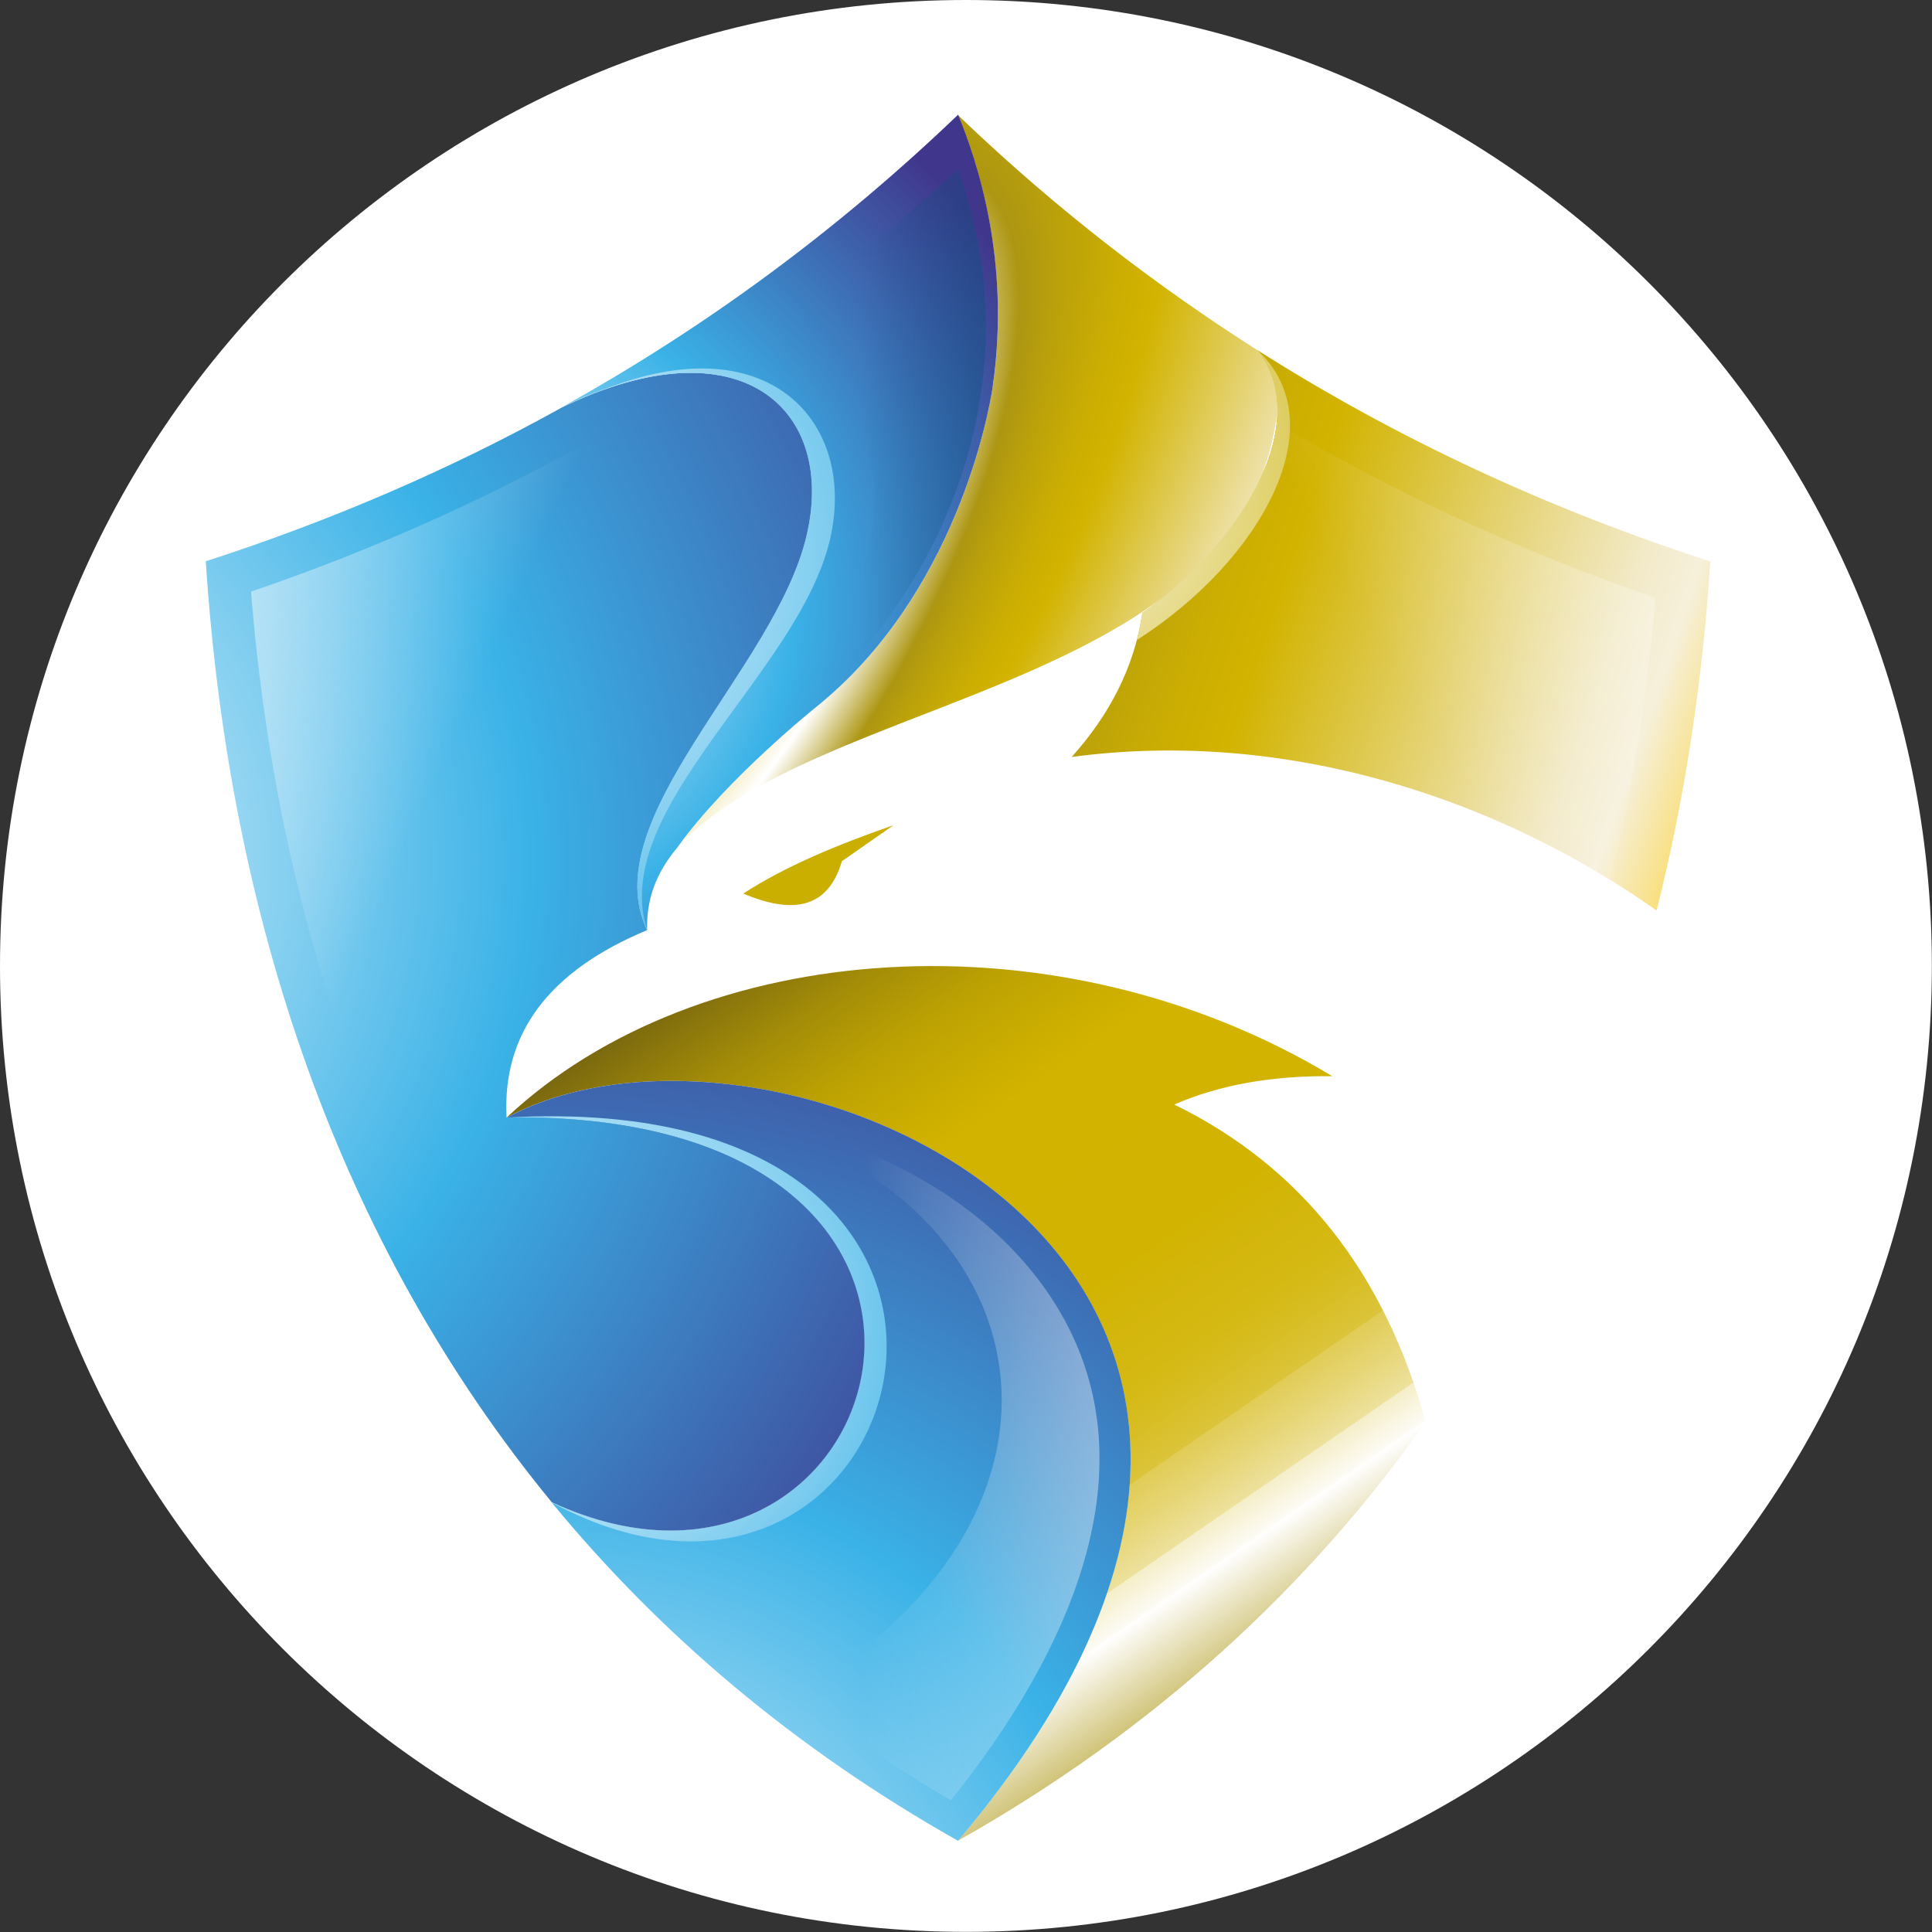 <?xml version="1.0" encoding="UTF-8"?>
<svg data-bbox="0 0 136.3 136.3" viewBox="0 0 136.31 136.31" xmlns:xlink="http://www.w3.org/1999/xlink" xmlns="http://www.w3.org/2000/svg" data-type="ugc">
    <rect x="0" y="0" width="136.31" height="136.31" fill="#333333" stroke="none"/>
    <g>
        <defs>
            <radialGradient gradientUnits="userSpaceOnUse" gradientTransform="matrix(.845 .535 -1.332 2.104 86.94 -91.38)" r=".06" fy="59.81" fx="47.76" cy="59.81" cx="47.76" id="34fff9dc-dbcb-4c41-b961-981d12f058b5">
                <stop stop-color="#d2b300" offset=".06"/>
                <stop stop-color="#ffffff" offset=".23"/>
                <stop stop-color="#ad9612" offset=".31"/>
                <stop stop-color="#bca20a" offset=".35"/>
                <stop stop-color="#ccae02" offset=".41"/>
                <stop stop-color="#d2b300" offset=".45"/>
                <stop stop-color="#dec84c" offset=".54"/>
                <stop stop-color="#ebdd98" offset=".63"/>
                <stop stop-color="#f2eac8" offset=".69"/>
                <stop stop-color="#f6f0db" offset=".73"/>
                <stop stop-color="#fdc801" offset=".85"/>
            </radialGradient>
            <radialGradient xlink:href="#34fff9dc-dbcb-4c41-b961-981d12f058b5" gradientTransform="matrix(.845 .535 -1.332 2.104 21.27 -45.08)" r=".02" fy="8.12" fx="67.58" cy="8.12" cx="67.58" id="dc512c2a-f6c4-4179-9d2a-41a52ed39b42"/>
            <radialGradient xlink:href="#34fff9dc-dbcb-4c41-b961-981d12f058b5" gradientTransform="matrix(.845 .535 -1.332 2.104 65.24 -73.63)" r="48.48" fy="43.43" fx="48.29" cy="43.43" cx="48.29" id="c7b32ba7-a0d9-4053-be2d-733482abf856"/>
            <radialGradient gradientUnits="userSpaceOnUse" r="60.47" fy="34.02" fx="72.7" cy="34.02" cx="72.7" id="438ef2d7-318c-4dbd-ba5c-426096e0453d">
                <stop stop-color="#ffffff" offset="0"/>
                <stop stop-color="#caaf00" offset=".5"/>
                <stop stop-color="#fdc801" offset="1"/>
            </radialGradient>
            <radialGradient gradientUnits="userSpaceOnUse" r=".07" fy="59.81" fx="47.75" cy="59.81" cx="47.75" id="5e9f0071-bc92-47ad-924a-e0b511c8c07e">
                <stop stop-color="#ffffff" offset="0"/>
                <stop stop-color="#3ab2e7" offset=".5"/>
                <stop stop-color="#40368c" offset="1"/>
            </radialGradient>
            <radialGradient xlink:href="#5e9f0071-bc92-47ad-924a-e0b511c8c07e" r=".01" fy="8.12" fx="67.59" cy="8.12" cx="67.59" id="02066240-3381-4008-9c1c-c13139d29713"/>
            <radialGradient xlink:href="#5e9f0071-bc92-47ad-924a-e0b511c8c07e" r="85.59" fy="146.01" fx="39.1" cy="146.01" cx="39.1" id="88ea4686-b094-4ca2-94dd-65e3bf794afb"/>
            <radialGradient xlink:href="#5e9f0071-bc92-47ad-924a-e0b511c8c07e" r="59.69" fy="93.33" fx="40.55" cy="93.33" cx="40.55" id="00b39791-7bfa-46d7-a579-f54eb7e69d73"/>
            <radialGradient xlink:href="#5e9f0071-bc92-47ad-924a-e0b511c8c07e" r="44.66" fy="42.97" fx="33.64" cy="42.97" cx="33.64" id="e9213f68-50af-4c32-a440-1d6da2db6c1a"/>
            <radialGradient xlink:href="#5e9f0071-bc92-47ad-924a-e0b511c8c07e" r="89.94" fy="60.73" fx="-7.47" cy="60.73" cx="-7.47" id="6b933222-3b2f-45ac-b194-e06ba2be7880"/>
            <radialGradient xlink:href="#5e9f0071-bc92-47ad-924a-e0b511c8c07e" r="70.73" fy="39.26" fx="35.39" cy="39.26" cx="35.39" id="10007a13-abad-4998-a4fc-3c1cbf9e73f6"/>
            <linearGradient gradientUnits="userSpaceOnUse" y2="283.89" x2="205.43" y1="61.38" x1="52.19" id="8da9b713-88fb-4d04-836f-1f9eb6efbd32">
                <stop stop-color="#564b16" offset="0"/>
                <stop stop-color="#7f6d0e" offset=".02"/>
                <stop stop-color="#a28b08" offset=".04"/>
                <stop stop-color="#bca103" offset=".06"/>
                <stop stop-color="#ccae00" offset=".08"/>
                <stop stop-color="#d2b300" offset=".09"/>
                <stop stop-color="#d2b301" offset=".14"/>
                <stop stop-color="#d3b508" offset=".15"/>
                <stop stop-color="#d5b914" offset=".17"/>
                <stop stop-color="#d8be25" offset=".18"/>
                <stop stop-color="#dcc43b" offset=".19"/>
                <stop stop-color="#e1cc56" offset=".19"/>
                <stop stop-color="#e7d677" offset=".2"/>
                <stop stop-color="#ede19d" offset=".21"/>
                <stop stop-color="#f5eec8" offset=".21"/>
                <stop stop-color="#fdfcf6" offset=".22"/>
                <stop stop-color="#ffffff" offset=".22"/>
                <stop stop-color="#ad9612" offset=".26"/>
                <stop stop-color="#b59c0d" offset=".3"/>
                <stop stop-color="#d2b300" offset=".45"/>
                <stop stop-color="#dec84c" offset=".54"/>
                <stop stop-color="#ebdd98" offset=".63"/>
                <stop stop-color="#f2eac8" offset=".69"/>
                <stop stop-color="#f6f0db" offset=".73"/>
                <stop stop-color="#fdc801" offset=".85"/>
            </linearGradient>
            <linearGradient gradientUnits="userSpaceOnUse" y2="59.38" x2="141.34" y1="27.43" x1="48.32" id="9980baa5-0505-4d43-a190-f8f5dab71cc4">
                <stop stop-color="#d2b300" offset=".06"/>
                <stop stop-color="#ffffff" offset=".23"/>
                <stop stop-color="#ad9612" offset=".31"/>
                <stop stop-color="#bca20a" offset=".35"/>
                <stop stop-color="#ccae02" offset=".41"/>
                <stop stop-color="#d2b300" offset=".45"/>
                <stop stop-color="#dec84c" offset=".54"/>
                <stop stop-color="#ebdd98" offset=".63"/>
                <stop stop-color="#f2eac8" offset=".69"/>
                <stop stop-color="#f6f0db" offset=".73"/>
                <stop stop-color="#fdc801" offset=".85"/>
            </linearGradient>
            <linearGradient gradientUnits="userSpaceOnUse" y2="47.78" x2="98.61" y1="14.6" x1="157.7" id="c1c11441-635f-4568-a021-e851031dab5c">
                <stop stop-color="#ffffff" offset="0"/>
                <stop stop-opacity="0" stop-color="#ffffff" offset="1"/>
            </linearGradient>
            <linearGradient xlink:href="#c1c11441-635f-4568-a021-e851031dab5c" y2="102.98" x2="60.91" y1="102.98" x1="101.97" id="445a3700-aa31-4310-adaa-77513ba3aa23"/>
            <linearGradient xlink:href="#c1c11441-635f-4568-a021-e851031dab5c" y2="58.84" x2="29.14" y1="43.7" x1="-5.21" id="f2a75d6d-62e7-4bc1-9fbe-586e94a3c8c4"/>
            <linearGradient gradientUnits="userSpaceOnUse" y2="32.09" x2="60.7" y1="32.09" x1="84.75" id="e161c0c6-5e1a-43eb-8711-6626663d92f8">
                <stop stop-color="#005578" offset="0"/>
                <stop stop-opacity="0" stop-color="#005578" offset="1"/>
            </linearGradient>
        </defs>
        <path fill="#ffffff" d="M136.3 68.15c0 37.638-30.512 68.15-68.15 68.15S0 105.788 0 68.15 30.512 0 68.15 0s68.15 30.512 68.15 68.15"/>
        <path d="M47.76 59.83s.03-.04.05-.06c-.01.02-.03.04-.04.06Z" fill-rule="evenodd" fill="url(#34fff9dc-dbcb-4c41-b961-981d12f058b5)"/>
        <path fill-rule="evenodd" fill="url(#dc512c2a-f6c4-4179-9d2a-41a52ed39b42)" d="M67.6 8.11v.01h-.01l-.01-.01z"/>
        <path d="M100.59 100.33c-8.28 11.71-19.2 21.76-33 29.54 34.36-40.72-13.01-61.22-31.86-51.01C49.21 66.2 74.55 64.21 94 75.93c-4.24-.05-7.96.61-11.15 2 8.99 4.4 14.85 11.92 17.74 22.41Z" fill-rule="evenodd" fill="url(#8da9b713-88fb-4d04-836f-1f9eb6efbd32)"/>
        <path d="M52.43 63.04c3.46 1.47 5.98 1.1 6.97-2.28l3.64-2.54c-3.94 1.37-7.62 2.89-10.61 4.83Z" fill="#caaf00" fill-rule="evenodd"/>
        <path d="M75.59 53.41c15.26-2.05 30.2 2.99 41.29 10.83 1.99-7.9 3.24-16.14 3.79-24.63-11.31-3.66-21.99-8.58-31.96-14.91 4.21 5.51-1.75 14.08-8.11 18.55-.57 3.83-2.32 7.18-5 10.17Z" fill-rule="evenodd" fill="url(#9980baa5-0505-4d43-a190-f8f5dab71cc4)"/>
        <path d="M75.59 53.41c13.81-1.86 27.36 2.1 38.04 8.68 1.54-6.42 2.59-13.07 3.17-19.91-9.41-3.24-18.33-7.35-26.73-12.35-.49 4.81-4.88 10.18-9.47 13.41-.57 3.83-2.32 7.18-5 10.17Z" fill-rule="evenodd" fill="url(#c1c11441-635f-4568-a021-e851031dab5c)"/>
        <path d="M90.12 28.96C87.95 48.66 57.71 49 47.82 59.77c.1-.14.21-.29.32-.43.09-.12.18-.24.28-.37 1.19-1.54 2.61-3.06 3.97-4.41l.14-.14c1.37-1.35 2.67-2.51 3.6-3.32.07-.06.14-.12.2-.18.15-.13.29-.25.42-.35l.2-.17.61-.5c9.89-7.92 12.22-20.83 12.48-22.61 1.27-8.83-1.09-15.88-2.44-19.16A134.6 134.6 0 0 0 88.71 24.7c.94 1.22 1.42 2.73 1.41 4.26" fill-rule="evenodd" fill="url(#c7b32ba7-a0d9-4053-be2d-733482abf856)"/>
        <path d="M88.71 24.7c4.21 5.51-1.75 14.08-8.11 18.55-.1.65-.23 1.28-.39 1.91 8.86-5.68 14.07-15.3 8.51-20.45Z" fill-rule="evenodd" fill="url(#438ef2d7-318c-4dbd-ba5c-426096e0453d)"/>
        <path d="M47.76 59.83s.03-.04.05-.06c-.01.02-.03.04-.04.06Z" fill-rule="evenodd" fill="url(#5e9f0071-bc92-47ad-924a-e0b511c8c07e)"/>
        <path fill-rule="evenodd" fill="url(#02066240-3381-4008-9c1c-c13139d29713)" d="M67.6 8.11v.01h-.01z"/>
        <path d="M67.6 129.87c34.36-40.72-13.01-61.22-31.86-51.01 38.73-.58 27.29 38.24 3.19 27.15 7.64 9.3 17.15 17.37 28.67 23.87Z" fill-rule="evenodd" fill="url(#88ea4686-b094-4ca2-94dd-65e3bf794afb)"/>
        <path d="M35.73 78.85c38.73-.58 27.29 38.24 3.19 27.15 25.78 13.9 38.01-29.51-3.19-27.15" fill-rule="evenodd" fill="url(#00b39791-7bfa-46d7-a579-f54eb7e69d73)"/>
        <path d="M52.89 78.95c21.93 6.83 24.25 28.5 3.2 40.64 3.49 2.7 7.16 5.18 10.99 7.43 8.13-10.11 15.14-24.2 6.6-36.17-4.73-6.63-12.89-10.59-20.79-11.9" fill-rule="evenodd" fill="url(#445a3700-aa31-4310-adaa-77513ba3aa23)"/>
        <path d="M70.04 27.29c-.26 1.79-2.59 14.69-12.48 22.61 0 0-6.33 5.07-9.79 9.92-.85 1.01-1.47 2.1-1.81 3.29-.22.79-.33 1.62-.3 2.5-.1-.21-.19-.43-.27-.65-2.8-7.8 9.35-17.98 11.52-27.17 2.12-9.02-4.73-15.14-17.25-9.07 9.98-5.54 19.32-12.37 27.94-20.63 1.35 3.28 3.72 10.33 2.44 19.18Z" fill-rule="evenodd" fill="url(#e9213f68-50af-4c32-a440-1d6da2db6c1a)"/>
        <path d="M45.66 65.63c-3.76-7.87 9.02-18.37 11.25-27.82 2.13-9.02-4.73-15.14-17.25-9.07-7.98 4.43-16.37 8.02-25.14 10.86 1.62 25.14 9.41 48.14 24.41 66.39 24.09 11.1 35.54-27.73-3.19-27.15-.31-5.93 2.99-10.34 9.93-13.22Z" fill-rule="evenodd" fill="url(#6b933222-3b2f-45ac-b194-e06ba2be7880)"/>
        <path d="M45.66 65.63c-3.76-7.87 9.02-18.37 11.25-27.82 1.47-6.24-1.36-11.09-7.39-11.48-9.85 6.42-20.47 11.54-31.81 15.41 2.04 25.39 10.6 48.29 26.75 66 20.07 3.37 26.9-29.43-8.73-28.89-.31-5.93 2.99-10.34 9.93-13.22" fill-rule="evenodd" fill="url(#f2a75d6d-62e7-4bc1-9fbe-586e94a3c8c4)"/>
        <path d="M45.66 65.63c-2.75-8.59 10.66-18.09 12.89-27.53 1.97-8.35-4.4-15.36-16.2-10.51 10.79-3.99 16.52 1.88 14.55 10.22-2.23 9.44-15 19.94-11.25 27.82Z" fill-rule="evenodd" fill="url(#10007a13-abad-4998-a4fc-3c1cbf9e73f6)"/>
        <path d="M53.62 52.24c10.2-6.42 20.29-22.72 13.97-40.3-4.58 4.22-9.42 8.13-14.5 11.69 6.89 1.71 9.73 8.51 8.18 15.11-1.15 4.87-4.69 9.5-7.65 13.5" fill-rule="evenodd" fill="url(#e161c0c6-5e1a-43eb-8711-6626663d92f8)"/>
    </g>
</svg>
